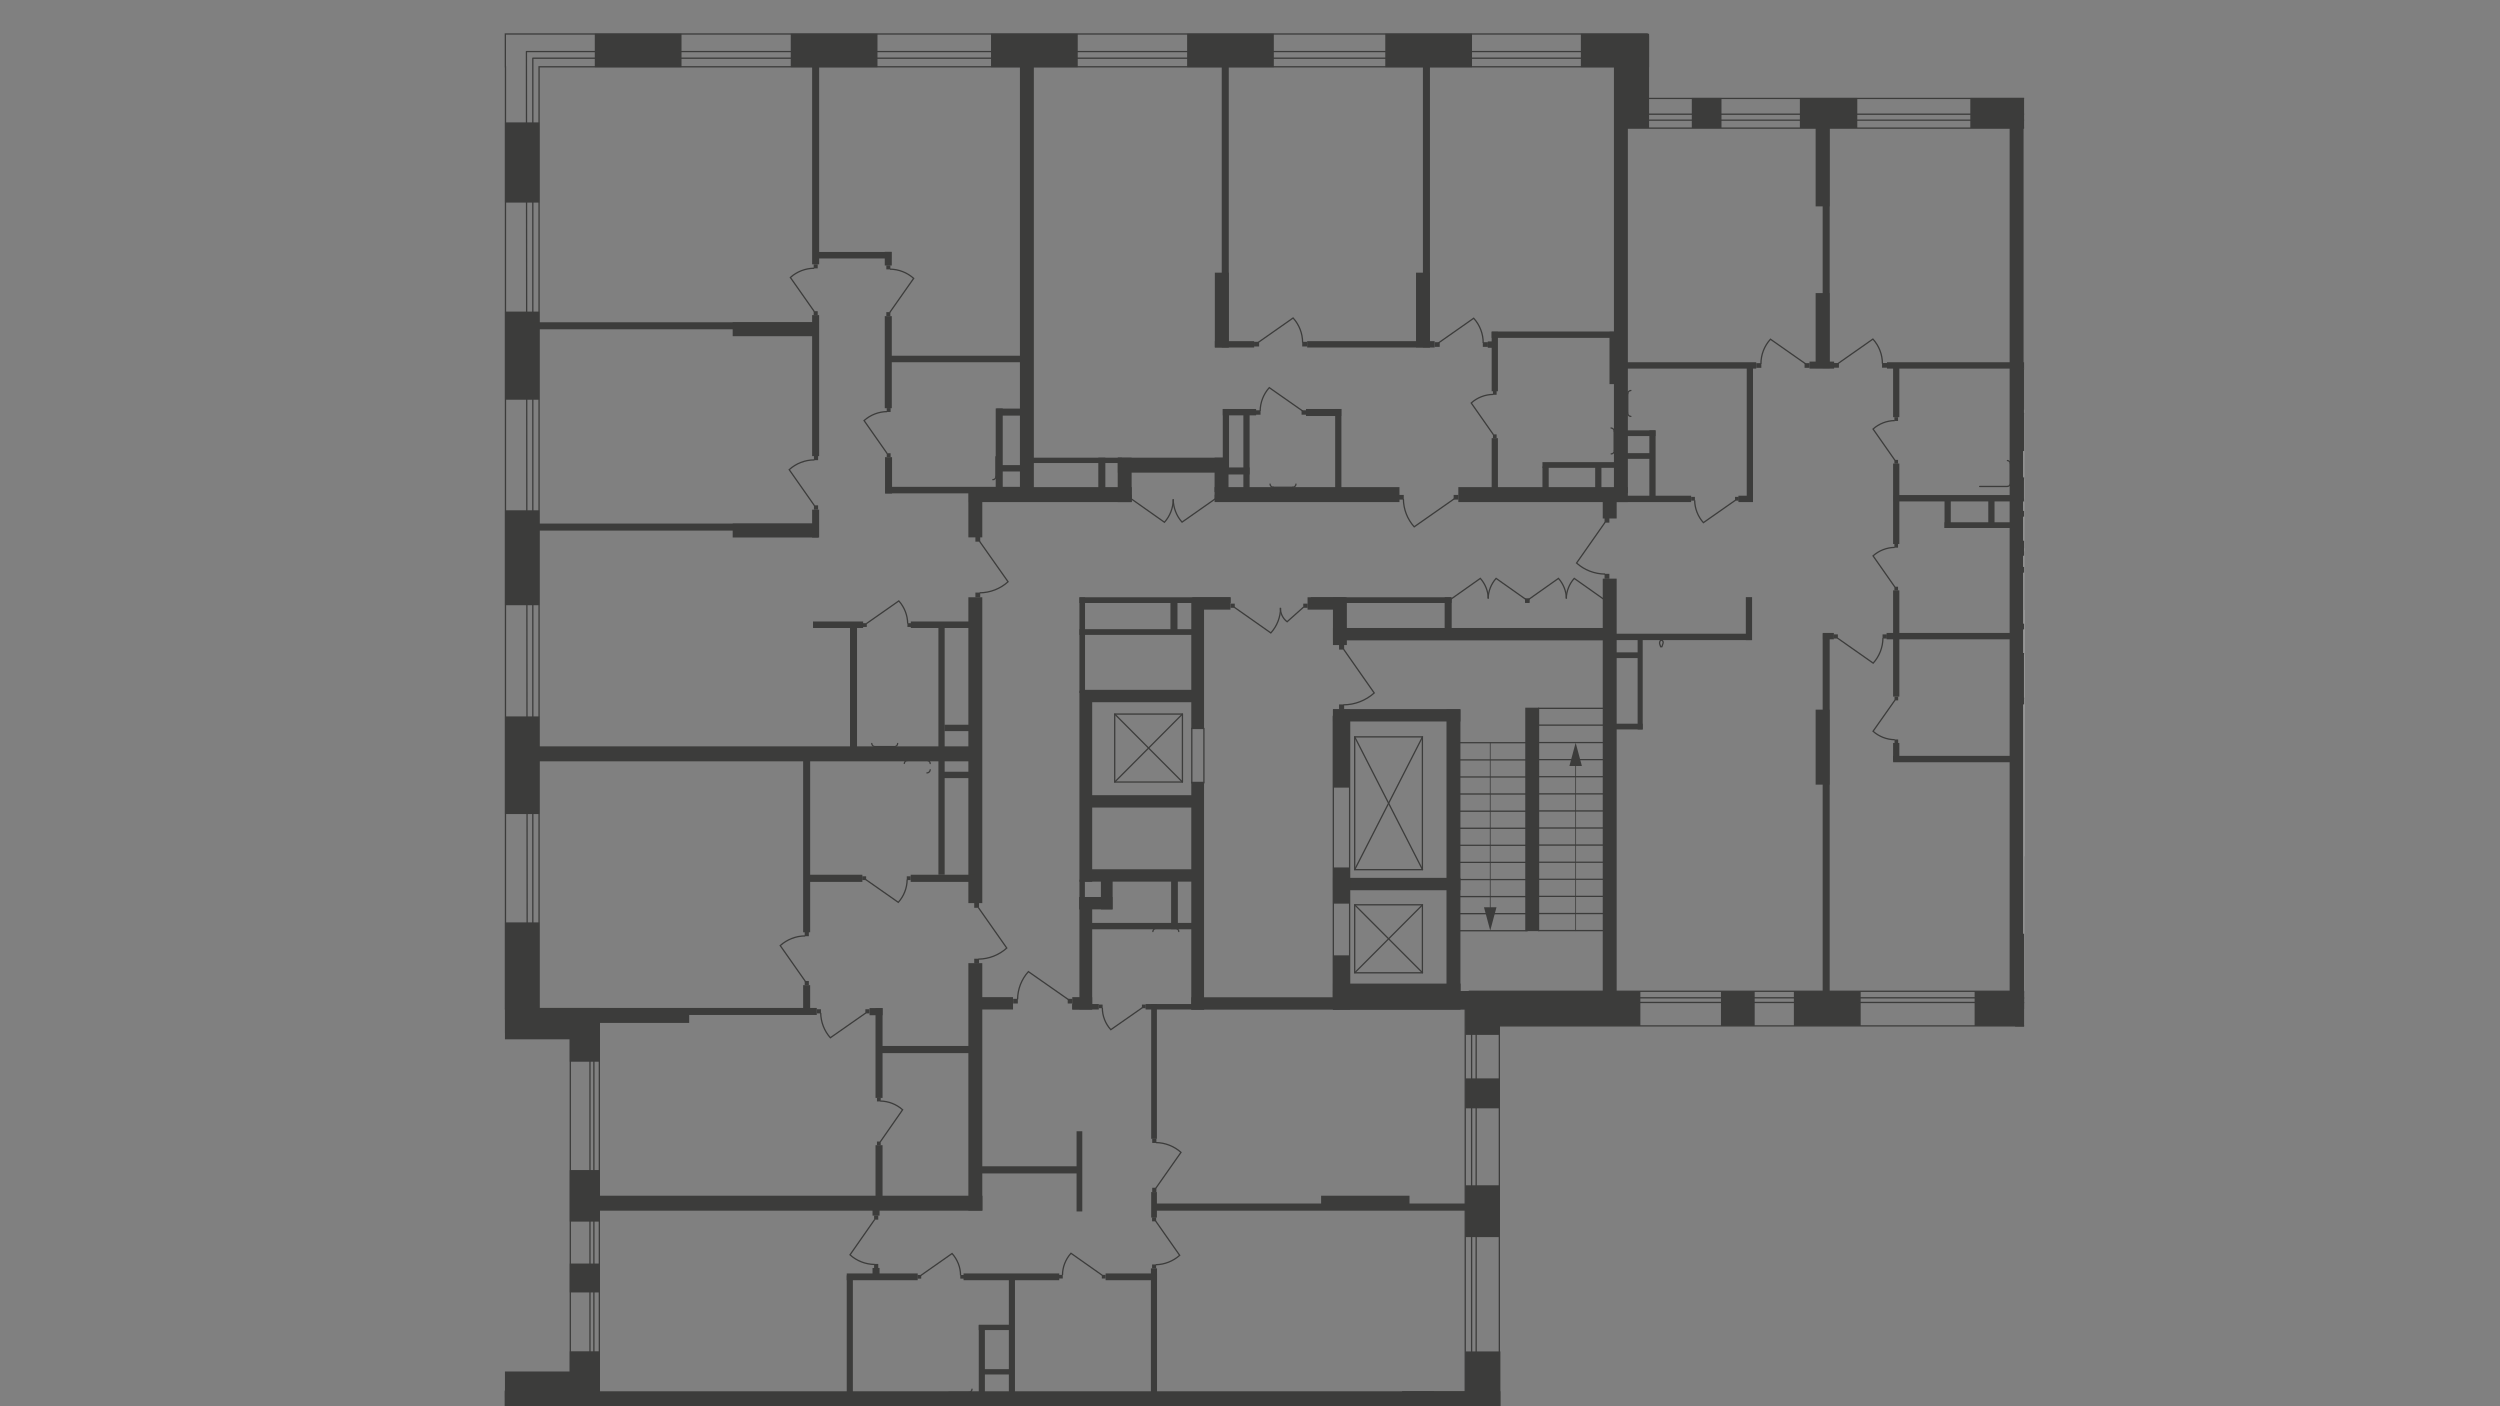 <?xml version="1.0" encoding="utf-8"?>
<!-- Generator: Adobe Illustrator 26.0.0, SVG Export Plug-In . SVG Version: 6.00 Build 0)  -->
<svg version="1.1" id="Слой_1" xmlns="http://www.w3.org/2000/svg" xmlns:xlink="http://www.w3.org/1999/xlink" x="0px" y="0px"
	 viewBox="0 0 1920 1080" style="enable-background:new 0 0 1920 1080;" xml:space="preserve">
<rect x="0" y="0" width="1920" height="1080" fill="#808080" stroke="none"/>
<style type="text/css">
	.st0{clip-path:url(#SVGID_00000147939900027591441100000007601333714529276046_);}
	.st1{fill-rule:evenodd;clip-rule:evenodd;fill:#FFFFFF;}
	.st2{fill:#FFFFFF;}
	.st3{fill:#3C3C3B;}
	.st4{clip-path:url(#SVGID_00000029011976069418123600000007673862023289139341_);}
	.st5{fill:none;stroke:#3C3C3B;stroke-linecap:round;stroke-linejoin:round;}
	.st6{fill:none;stroke:#3C3C3B;stroke-miterlimit:22.93;}
	.st7{clip-path:url(#SVGID_00000075140809086828363480000012369512072041010095_);}
	.st8{clip-path:url(#SVGID_00000155843654785600301680000016089764998470344613_);}
	.st9{clip-path:url(#SVGID_00000129200464341050531040000002097083021185118651_);}
	.st10{fill:none;}
</style>
<g>
	<g>
		<g>
			<defs>
				<rect id="SVGID_1_" x="365.5" width="1189" height="1080"/>
			</defs>
			<clipPath id="SVGID_00000168088181441653083790000009157046793559384723_">
				<use xlink:href="#SVGID_1_"  style="overflow:visible;"/>
			</clipPath>
			<g style="clip-path:url(#SVGID_00000168088181441653083790000009157046793559384723_);">
				<polygon class="st1" points="2134.7,450.5 1725.4,450.5 1726.1,421 1551.7,421 1550.4,761.7 2134.7,762.1 				"/>
				<rect x="1551.4" y="468.4" class="st2" width="172.4" height="189.2"/>
				<rect x="1551.4" y="314.6" class="st2" width="172.4" height="108.8"/>
				<rect x="413.9" y="1073.7" class="st2" width="663.1" height="148.1"/>
				<polygon class="st1" points="814.8,1073.7 1077,1073.7 1077,1371 849.4,1371 849.4,1370.3 814.8,1370.3 				"/>
				<polygon class="st1" points="810,1073.7 995.2,1073.7 995.2,1468.9 851.3,1468.9 851.3,1370.3 810,1370.3 				"/>
				<rect x="456.8" y="25.9" class="st3" width="66.6" height="25.7"/>
				<g>
					<g>
						<g>
							<defs>
								<rect id="SVGID_00000168088962086350294450000012709589954843116681_" x="365.5" y="-369.3" width="5564" height="2606.5"/>
							</defs>
							<clipPath id="SVGID_00000160174063087401727670000013509363110033898916_">
								<use xlink:href="#SVGID_00000168088962086350294450000012709589954843116681_"  style="overflow:visible;"/>
							</clipPath>
							<g style="clip-path:url(#SVGID_00000160174063087401727670000013509363110033898916_);">
								<path class="st5" d="M746.5,1066.9c0,1.3-1.1,2.4-2.5,2.4l0,0"/>
								<line class="st5" x1="728.8" y1="1069.3" x2="743.7" y2="1069.3"/>
								<rect x="607.3" y="25.9" class="st3" width="66.6" height="25.7"/>
								<rect x="761.1" y="25.9" class="st3" width="66.6" height="25.7"/>
								<rect x="911.7" y="25.9" class="st3" width="66.6" height="25.7"/>
								<rect x="1063.9" y="25.9" class="st3" width="66.6" height="25.7"/>
								<rect x="387.8" y="94" class="st3" width="26.4" height="61.6"/>
								<rect x="387.8" y="239.3" class="st3" width="26.4" height="67.7"/>
								<rect x="387.8" y="391.9" class="st3" width="26.4" height="72.9"/>
								<rect x="387.8" y="550.2" class="st3" width="26.4" height="75"/>
								<rect x="387.8" y="708.4" class="st3" width="26.4" height="85"/>
								<rect x="783.3" y="32.3" class="st3" width="10.7" height="346.4"/>
								<rect x="1239.5" y="32.3" class="st3" width="10.7" height="346.4"/>
								<rect x="1543.4" y="84.3" class="st3" width="10.7" height="688.6"/>
								<rect x="933" y="209.4" class="st3" width="10.7" height="57.4"/>
								<rect x="938.3" y="46.2" class="st3" width="5.4" height="220.6"/>
								<rect x="1087.5" y="209.4" class="st3" width="10.7" height="57.4"/>
								<rect x="1092.8" y="46.2" class="st3" width="5.4" height="220.6"/>
								<rect x="1394.4" y="225.1" class="st3" width="10.7" height="57.6"/>
								<rect x="1399.8" y="79.2" class="st3" width="5.4" height="203.5"/>
								<rect x="387.8" y="1068.5" class="st3" width="751.9" height="11.5"/>
								<rect x="1125.4" y="910.3" class="st3" width="26.1" height="39.8"/>
								<rect x="1125.3" y="1037.9" class="st3" width="27" height="49.3"/>
								<rect x="1125.6" y="761.2" class="st3" width="134.2" height="26.7"/>
								<rect x="1321.7" y="761.2" class="st3" width="25.9" height="26.7"/>
								<rect x="1516.5" y="761.2" class="st3" width="48.7" height="26.7"/>
								<rect x="447.3" y="918.3" class="st3" width="307.2" height="11.5"/>
								<rect x="411.4" y="573.2" class="st3" width="341.8" height="11.5"/>
								<rect x="744.1" y="374.1" class="st3" width="125.1" height="11.5"/>
								<rect x="932.8" y="374.1" class="st3" width="142" height="11.5"/>
								<rect x="858.5" y="351.5" class="st3" width="85.1" height="11.5"/>
								<rect x="1120" y="374.1" class="st3" width="130.2" height="11.5"/>
								<rect x="1230.9" y="378.7" class="st3" width="10.7" height="19.5"/>
								<rect x="1023.7" y="482.3" class="st3" width="210.6" height="9.5"/>
								<rect x="1230.9" y="444.4" class="st3" width="10.7" height="328.6"/>
								<rect x="1110.9" y="544.9" class="st3" width="10.7" height="228.1"/>
								<rect x="1023.7" y="544.9" class="st3" width="13.1" height="60"/>
								<rect x="1023.7" y="666.2" class="st3" width="13.1" height="27.8"/>
								<rect x="1023.7" y="733.7" class="st3" width="13.1" height="41.7"/>
								<rect x="1023.7" y="755.4" class="st3" width="98" height="20"/>
								<rect x="1023.7" y="544.6" class="st3" width="97.9" height="9.5"/>
								<rect x="1023.7" y="674.2" class="st3" width="97.9" height="9.5"/>
								<rect x="829.7" y="529.8" class="st3" width="93.9" height="9.5"/>
								<rect x="829.7" y="610.7" class="st3" width="93.9" height="9.5"/>
								<rect x="829.7" y="667.6" class="st3" width="93.9" height="9.5"/>
								<rect x="914.9" y="765.9" class="st3" width="113.7" height="9.5"/>
								<rect x="743.7" y="374.1" class="st3" width="10.7" height="38.6"/>
								<rect x="743.7" y="458.7" class="st3" width="10.7" height="234.9"/>
								<rect x="743.7" y="739.7" class="st3" width="10.7" height="190"/>
								<rect x="829" y="530.5" class="st3" width="9.8" height="146.7"/>
								<rect x="914.9" y="600.4" class="st3" width="9.8" height="175"/>
								<rect x="914.9" y="459.2" class="st3" width="9.8" height="100.7"/>
								<rect x="562.7" y="247.5" class="st3" width="65.8" height="10.7"/>
								<rect x="407.8" y="247.5" class="st3" width="220.6" height="5.4"/>
								<rect x="562.7" y="402.1" class="st3" width="65.8" height="10.7"/>
								<rect x="407.8" y="402.1" class="st3" width="220.6" height="5.4"/>
								<rect x="407.8" y="774.1" class="st3" width="219.5" height="5.4"/>
								<rect x="452.6" y="774.9" class="st3" width="76.7" height="10.7"/>
								<rect x="829" y="688.9" class="st3" width="9.8" height="86.3"/>
								<rect x="828.9" y="688.9" class="st3" width="25.5" height="9.5"/>
								<rect x="845.5" y="675.6" class="st3" width="9" height="22.8"/>
								<rect x="752.5" y="765.8" class="st3" width="25.5" height="9.5"/>
								<rect x="823.5" y="765.8" class="st3" width="15.3" height="9.5"/>
								<rect x="823.5" y="771.1" class="st3" width="20.4" height="4.2"/>
								<rect x="879.8" y="771.1" class="st3" width="45" height="4.2"/>
								<rect x="884.1" y="771.1" class="st3" width="4.4" height="103.5"/>
								<rect x="826.8" y="868.8" class="st3" width="4.4" height="61.6"/>
								<rect x="752.4" y="895.7" class="st3" width="76.5" height="5.5"/>
								<rect x="886.5" y="924.3" class="st3" width="246.8" height="5.5"/>
								<rect x="884.1" y="915.5" class="st3" width="4.4" height="19.6"/>
								<rect x="1014.6" y="918.3" class="st3" width="67.9" height="10.7"/>
								<rect x="672.4" y="774.2" class="st3" width="5.4" height="69"/>
								<rect x="672.4" y="879.5" class="st3" width="5.4" height="40.7"/>
								<rect x="674.4" y="803.3" class="st3" width="74.1" height="5.5"/>
								<rect x="699.4" y="671.8" class="st3" width="50.1" height="5.5"/>
								<rect x="618.6" y="671.8" class="st3" width="43.7" height="5.5"/>
								<rect x="616.8" y="578.9" class="st3" width="5.4" height="137.1"/>
								<rect x="616.8" y="756.6" class="st3" width="5.4" height="19.3"/>
								<rect x="652.8" y="480.1" class="st3" width="5.4" height="96.2"/>
								<rect x="623.7" y="242" class="st3" width="5.4" height="108.3"/>
								<rect x="623.7" y="391.4" class="st3" width="5.4" height="21.4"/>
								<rect x="623.7" y="47.9" class="st3" width="5.4" height="155.1"/>
								<rect x="679.5" y="242.8" class="st3" width="5.4" height="70.7"/>
								<rect x="829" y="458.8" class="st3" width="4.3" height="73.4"/>
								<rect x="667.8" y="774.2" class="st3" width="10" height="5.5"/>
								<rect x="624.4" y="477.3" class="st3" width="38.5" height="5"/>
								<rect x="699.5" y="477.3" class="st3" width="48.9" height="5"/>
								<rect x="679.9" y="373.9" class="st3" width="108.8" height="5"/>
								<rect x="679.7" y="351.1" class="st3" width="5.4" height="27.9"/>
								<rect x="679.9" y="273.2" class="st3" width="108.8" height="5"/>
								<rect x="627.2" y="193.5" class="st3" width="57.2" height="5"/>
								<rect x="679.5" y="193.4" class="st3" width="5.4" height="10.5"/>
								<rect x="764.7" y="313.7" class="st3" width="5.4" height="62.2"/>
								<rect x="765.3" y="313.8" class="st3" width="18.1" height="5.4"/>
								<rect x="843.5" y="351.5" class="st3" width="5.4" height="26.4"/>
								<rect x="791.2" y="351.5" class="st3" width="70.4" height="4.1"/>
								<rect x="858.4" y="351.5" class="st3" width="10.7" height="34.1"/>
								<rect x="954.9" y="316.5" class="st3" width="4.8" height="65.5"/>
								<rect x="941.6" y="359" class="st3" width="18.1" height="5.4"/>
								<rect x="932.8" y="351.5" class="st3" width="10.7" height="26.4"/>
								<rect x="1025.4" y="314.1" class="st3" width="4.8" height="65.3"/>
								<rect x="1003" y="314.1" class="st3" width="27.1" height="5.4"/>
								<rect x="939.1" y="314.1" class="st3" width="25.6" height="4.9"/>
								<rect x="939.1" y="314.1" class="st3" width="4.8" height="48.9"/>
								<rect x="933" y="262" class="st3" width="30.2" height="4.9"/>
								<rect x="1003.9" y="262" class="st3" width="97.9" height="4.9"/>
								<rect x="1145.6" y="254.6" class="st3" width="98.7" height="4.9"/>
								<rect x="1145.6" y="336.5" class="st3" width="4.8" height="40.6"/>
								<rect x="1145.6" y="254.8" class="st3" width="4.8" height="45.7"/>
								<rect x="1236.1" y="254.8" class="st3" width="4.8" height="40.2"/>
								<rect x="1225.1" y="358.3" class="st3" width="4.8" height="17.6"/>
								<rect x="1184.6" y="354.9" class="st3" width="57.9" height="4.4"/>
								<rect x="1249.5" y="348" class="st3" width="18.4" height="4.4"/>
								<rect x="1248.6" y="330.5" class="st3" width="22.8" height="4.4"/>
								<rect x="1266.7" y="330.5" class="st3" width="4.8" height="51.7"/>
								<rect x="1023.7" y="458.9" class="st3" width="10.7" height="36.5"/>
								<rect x="915.7" y="458.7" class="st3" width="29.3" height="9.5"/>
								<rect x="829" y="458.7" class="st3" width="116.1" height="4.4"/>
								<rect x="829" y="483.2" class="st3" width="91.7" height="4.4"/>
								<rect x="898.9" y="459.8" class="st3" width="5.4" height="26.4"/>
								<rect x="1004.2" y="458.7" class="st3" width="29.3" height="9.5"/>
								<rect x="1006.7" y="458.7" class="st3" width="107.8" height="4.4"/>
								<rect x="1109.5" y="458.7" class="st3" width="5.4" height="27.5"/>
								<rect x="720.7" y="482.3" class="st3" width="4.8" height="189.5"/>
								<rect x="725.3" y="556.6" class="st3" width="20.1" height="4.9"/>
								<rect x="724.9" y="592.7" class="st3" width="19.9" height="4.9"/>
								<rect x="835" y="708.8" class="st3" width="82.5" height="4.9"/>
								<rect x="899.4" y="673.3" class="st3" width="5.2" height="40.3"/>
								<rect x="883.9" y="974.1" class="st3" width="4.7" height="98.1"/>
								<rect x="774.8" y="979.5" class="st3" width="4.7" height="92.7"/>
								<rect x="650.3" y="979.5" class="st3" width="4.7" height="92.7"/>
								<rect x="740" y="978" class="st3" width="73.5" height="5.2"/>
								<rect x="849.1" y="978" class="st3" width="39.5" height="5.2"/>
								<rect x="650.3" y="978" class="st3" width="54.5" height="5.2"/>
								<rect x="753.9" y="1051.5" class="st3" width="22.1" height="4.1"/>
								<rect x="670.1" y="920.3" class="st3" width="5.4" height="13.3"/>
								<rect x="670.1" y="973.8" class="st3" width="5.4" height="5.9"/>
								<rect x="1040.4" y="694.9" class="st5" width="52" height="52.2"/>
								<line class="st5" x1="1040.4" y1="747.1" x2="1092.5" y2="694.9"/>
								<line class="st5" x1="1040.4" y1="694.9" x2="1092.5" y2="747.1"/>
								<rect x="1040.4" y="565.9" class="st5" width="52" height="102"/>
								<line class="st5" x1="1040.4" y1="667.9" x2="1092.5" y2="565.9"/>
								<line class="st5" x1="1040.4" y1="565.9" x2="1092.5" y2="667.9"/>
								<rect x="856.1" y="548.4" class="st5" width="52" height="52.2"/>
								<line class="st5" x1="856.1" y1="600.6" x2="908.1" y2="548.4"/>
								<line class="st5" x1="856.1" y1="548.4" x2="908.1" y2="600.6"/>
								<rect x="1024" y="550" class="st5" width="12.5" height="219.2"/>
								<rect x="915.3" y="559.4" class="st5" width="9.3" height="41.9"/>
								<path class="st5" d="M714.4,586.4c0-1.3-1.1-2.4-2.5-2.4"/>
								<path class="st5" d="M697,584c-1.3,0-2.4,1-2.5,2.3l0,0"/>
								<line class="st5" x1="696.7" y1="584" x2="711.6" y2="584"/>
								<path class="st5" d="M711.9,593.6c1.3,0,2.4-1,2.5-2.4"/>
								<path class="st5" d="M762.5,368.4c1.3,0,2.4-1.1,2.4-2.5"/>
								<path class="st5" d="M762.4,368.5"/>
								<line class="st5" x1="764.9" y1="350.8" x2="764.9" y2="365.7"/>
								<path class="st5" d="M995.3,371.8c0,1.3-1.2,2.4-2.5,2.4l0,0"/>
								<path class="st5" d="M977.9,374.2c-1.3,0-2.4-1-2.5-2.4"/>
								<line class="st5" x1="977.7" y1="374.2" x2="992.6" y2="374.2"/>
								<path class="st5" d="M1237.4,348.6c1.3,0,2.4-1.1,2.4-2.5l0,0"/>
								<path class="st5" d="M1239.7,331.2c0-1.3-1-2.4-2.4-2.5"/>
								<line class="st5" x1="1239.7" y1="331" x2="1239.7" y2="345.9"/>
								<path class="st5" d="M1252.5,319.8c-1.3,0-2.4-1.1-2.4-2.5"/>
								<path class="st5" d="M1250.1,302.4c0-1.3,1-2.4,2.4-2.5"/>
								<line class="st5" x1="1250.1" y1="302.2" x2="1250.1" y2="317.1"/>
								<path class="st5" d="M689.4,571c0,1.3-1.1,2.4-2.5,2.4"/>
								<path class="st5" d="M672,573.4c-1.3,0-2.4-1-2.5-2.4"/>
								<line class="st5" x1="671.8" y1="573.4" x2="686.7" y2="573.4"/>
								<path class="st6" d="M1277,494.7c-0.3,0.7-0.4,1.2-0.5,1.5l-0.2,0.5h-0.1h-0.7h-0.1l-0.2-0.5c-0.1-0.3-0.3-0.8-0.5-1.5
									c-0.2-0.6-0.2-1.1,0-1.7c0.2-0.8,0.6-1.3,1.3-1.3c0.6,0,1.1,0.6,1.3,1.3C1277.3,493.6,1277.3,494.1,1277,494.7z"/>
								<rect x="1246.8" y="278.2" class="st3" width="102" height="4.9"/>
								<rect x="1231.4" y="380.7" class="st3" width="67.4" height="4.9"/>
								<rect x="1335.1" y="380.7" class="st3" width="11.2" height="4.9"/>
								<rect x="1341.5" y="280.6" class="st3" width="4.8" height="104.9"/>
								<rect x="1449.2" y="278.2" class="st3" width="102" height="4.9"/>
								<rect x="1454.4" y="380.2" class="st3" width="96.9" height="4.9"/>
								<rect x="1453.9" y="356" class="st3" width="4.8" height="61.8"/>
								<rect x="1453.9" y="453.4" class="st3" width="4.8" height="81.6"/>
								<rect x="1453.9" y="279.1" class="st3" width="4.8" height="41.3"/>
								<rect x="1340.8" y="458.6" class="st3" width="4.8" height="33"/>
								<rect x="1239.4" y="486.7" class="st3" width="106.1" height="4.9"/>
								<rect x="1448.9" y="486.1" class="st3" width="100.3" height="4.9"/>
								<rect x="1453.9" y="580.5" class="st3" width="95.3" height="4.9"/>
								<rect x="1453.9" y="570.6" class="st3" width="4.8" height="13.7"/>
								<rect x="1394.4" y="91.9" class="st3" width="10.7" height="66.6"/>
								<rect x="1399.8" y="486.3" class="st3" width="5.4" height="285.1"/>
								<rect x="1394.4" y="545" class="st3" width="10.7" height="57.6"/>
								<rect x="1400" y="486.1" class="st3" width="8.4" height="4.9"/>
								<rect x="1493.4" y="382.7" class="st3" width="4.8" height="22.8"/>
								<rect x="1493.4" y="401.1" class="st3" width="53.2" height="4.4"/>
								<rect x="1389.7" y="277.7" class="st3" width="18.9" height="5.4"/>
								<path class="st5" d="M1541.6,373.6c1.3,0,2.4-1.1,2.4-2.5l0,0"/>
								<line class="st5" x1="1541.5" y1="373.6" x2="1520.4" y2="373.6"/>
								<path class="st5" d="M1544,356.2c0-1.3-1-2.4-2.3-2.5l0,0"/>
								<line class="st5" x1="1544" y1="356" x2="1544" y2="370.9"/>
								<rect x="1257.7" y="489.9" class="st3" width="3.9" height="70.3"/>
								<rect x="1240.5" y="555.8" class="st3" width="21.1" height="4.4"/>
								<path class="st5" d="M905.3,715.4c0-1.3-1.1-2.4-2.5-2.4l0,0"/>
								<path class="st5" d="M887.9,713c-1.3,0-2.4,1-2.5,2.4l0,0"/>
								<line class="st5" x1="887.7" y1="713" x2="902.6" y2="713"/>
								<line class="st5" x1="1172.9" y1="714.8" x2="1115.9" y2="714.8"/>
								<line class="st5" x1="1172.9" y1="701.7" x2="1115.9" y2="701.7"/>
								<line class="st5" x1="1172.9" y1="688.6" x2="1115.9" y2="688.6"/>
								<line class="st5" x1="1172.9" y1="675.5" x2="1115.9" y2="675.5"/>
								<line class="st5" x1="1172.9" y1="662.3" x2="1115.9" y2="662.3"/>
								<line class="st5" x1="1172.9" y1="649.2" x2="1115.9" y2="649.2"/>
								<line class="st5" x1="1172.9" y1="636.1" x2="1115.9" y2="636.1"/>
								<line class="st5" x1="1172.9" y1="623" x2="1115.9" y2="623"/>
								<line class="st5" x1="1172.9" y1="609.8" x2="1115.9" y2="609.8"/>
								<line class="st5" x1="1172.9" y1="596.7" x2="1115.9" y2="596.7"/>
								<line class="st5" x1="1172.9" y1="583.6" x2="1115.9" y2="583.6"/>
								<line class="st5" x1="1172.9" y1="570.4" x2="1115.9" y2="570.4"/>
								<path class="st3" d="M1144.2,570.3c0-0.2,0.1-0.3,0.3-0.3c0.2,0,0.3,0.1,0.3,0.3l0,0H1144.2z M1144.8,705.7h-0.6V570.3h0.6
									V705.7z M1144.8,705.7c0,0.1-0.1,0.3-0.3,0.3l0,0c-0.2,0-0.3-0.1-0.3-0.3l0,0H1144.8z M1149.3,696.8l-4.8,17.9l-4.8-17.9
									H1149.3z"/>
								<line class="st5" x1="1238.5" y1="570.3" x2="1181.5" y2="570.3"/>
								<line class="st5" x1="1238.5" y1="583.4" x2="1181.5" y2="583.4"/>
								<line class="st5" x1="1238.5" y1="596.5" x2="1181.5" y2="596.5"/>
								<line class="st5" x1="1238.5" y1="609.7" x2="1181.5" y2="609.7"/>
								<line class="st5" x1="1238.5" y1="622.8" x2="1181.5" y2="622.8"/>
								<line class="st5" x1="1238.5" y1="635.9" x2="1181.5" y2="635.9"/>
								<line class="st5" x1="1238.5" y1="649" x2="1181.5" y2="649"/>
								<line class="st5" x1="1238.5" y1="662.2" x2="1181.5" y2="662.2"/>
								<line class="st5" x1="1238.5" y1="675.3" x2="1181.5" y2="675.3"/>
								<line class="st5" x1="1238.5" y1="688.4" x2="1181.5" y2="688.4"/>
								<line class="st5" x1="1238.5" y1="701.6" x2="1181.5" y2="701.6"/>
								<line class="st5" x1="1238.5" y1="714.7" x2="1181.5" y2="714.7"/>
								<path class="st3" d="M1210.4,714.8c0,0.2-0.1,0.3-0.3,0.3l0,0c-0.2,0-0.3-0.1-0.3-0.3H1210.4z M1209.8,579.4h0.6v135.5h-0.6
									V579.4z M1209.8,579.4c0-0.2,0.1-0.3,0.3-0.3l0,0c0.1,0,0.3,0.1,0.3,0.3l0,0H1209.8z M1205.3,588.3l4.8-17.9l4.8,17.9
									H1205.3z"/>
								<rect x="1171.4" y="543.5" class="st3" width="10.7" height="171.6"/>
								<line class="st5" x1="1238.5" y1="556.9" x2="1181.5" y2="556.9"/>
								<line class="st5" x1="1238.5" y1="544" x2="1181.5" y2="544"/>
								<rect x="654.8" y="1080.2" class="st6" width="36.9" height="85.3"/>
								<path class="st5" d="M746.5,1081.8c0-1.3-1.1-2.4-2.5-2.4l0,0"/>
								<path class="st5" d="M729.1,1079.4c-1.3,0-2.4,1-2.5,2.4"/>
								<line class="st5" x1="728.8" y1="1079.4" x2="743.7" y2="1079.4"/>
								<path class="st5" d="M718.3,1089.5v-10h-26.6v10c0,5.8,5.2,8.7,11.5,8.7h3.6C713.1,1098.2,718.3,1095.2,718.3,1089.5z"/>
								<path class="st5" d="M705.9,1087.1l0.8-5.5c0.2-1-3.5-1.1-3.4,0l0.7,5.5c0,0.5,0.4,0.8,0.9,0.8
									C705.5,1088,705.9,1087.6,705.9,1087.1z"/>
								<rect x="837.8" y="1076.5" class="st3" width="4.7" height="92"/>
								<rect x="774.8" y="1076.5" class="st3" width="4.7" height="92.7"/>
								<rect x="650.3" y="1076.5" class="st3" width="4.7" height="97.2"/>
								<rect x="902.4" y="1076.5" class="st3" width="4.7" height="97.1"/>
								<path class="st5" d="M818.5,1082.1c0-1.3-1.1-2.4-2.5-2.4l0,0"/>
								<path class="st5" d="M801.1,1079.8c-1.3,0-2.4,1-2.5,2.4"/>
								<line class="st5" x1="800.9" y1="1079.8" x2="815.8" y2="1079.8"/>
								<rect x="1074.4" y="380.1" class="st3" width="3.7" height="3.6"/>
								<path class="st6" d="M1116.8,383.1l-30.7,21.5c-5.3-5.9-8.2-13.5-8.3-21.4"/>
								<rect x="1116.4" y="380.1" class="st3" width="3.7" height="3.6"/>
								<rect x="964.4" y="315.1" class="st3" width="3.7" height="3.4"/>
								<path class="st6" d="M1000.5,315.7l-25.7-18c-4.4,4.9-6.9,11.3-7,17.9"/>
								<rect x="999.6" y="315.1" class="st3" width="3.7" height="3.4"/>
								<rect x="1000.1" y="262.5" class="st3" width="3.9" height="3.6"/>
								<path class="st6" d="M966,263.2l27.1-19c4.7,5.2,7.3,11.9,7.3,18.9"/>
								<rect x="963.1" y="262.5" class="st3" width="3.9" height="3.6"/>
								<rect x="1138.8" y="262.8" class="st3" width="3.9" height="3.6"/>
								<path class="st6" d="M1104.7,263.4l27.1-19c4.7,5.2,7.3,11.9,7.3,18.9"/>
								<rect x="1101.8" y="262.8" class="st3" width="3.9" height="3.6"/>
								<rect x="1142.6" y="262.2" class="st3" width="4.9" height="4.9"/>
								<rect x="696.9" y="478.6" class="st3" width="3" height="2.9"/>
								<path class="st6" d="M665.3,479l25-17.5c4.3,4.8,6.7,11,6.8,17.4"/>
								<rect x="662.7" y="478.6" class="st3" width="3" height="2.9"/>
								<rect x="696.4" y="673" class="st3" width="3" height="2.9"/>
								<path class="st6" d="M664.9,675.5l25,17.5c4.3-4.8,6.7-11,6.8-17.4"/>
								<rect x="662.2" y="673" class="st3" width="3" height="2.9"/>
								<rect x="627.3" y="775.1" class="st3" width="3.2" height="3.2"/>
								<path class="st6" d="M665,777.9L637.7,797c-4.7-5.3-7.3-12.1-7.4-19.1"/>
								<rect x="664.6" y="775.1" class="st3" width="3.2" height="3.2"/>
								<rect x="737.5" y="979.2" class="st3" width="2.9" height="2.8"/>
								<path class="st6" d="M707.1,979.6l24.1-16.9c4.1,4.6,6.5,10.6,6.5,16.7"/>
								<rect x="704.6" y="979.2" class="st3" width="2.9" height="2.8"/>
								<rect x="813.3" y="979.1" class="st3" width="2.9" height="2.8"/>
								<path class="st6" d="M846.5,979.4l-24-16.9c-4.1,4.6-6.5,10.6-6.5,16.7"/>
								<rect x="846.2" y="979.1" class="st3" width="2.9" height="2.8"/>
								<rect x="671.3" y="970.7" class="st3" width="3.2" height="3.2"/>
								<path class="st6" d="M671.8,936.5l-19,27.2c5.2,4.7,11.9,7.3,18.9,7.4"/>
								<rect x="671.3" y="933.5" class="st3" width="3.2" height="3.2"/>
								<rect x="884.8" y="971.1" class="st3" width="3.1" height="3.1"/>
								<path class="st6" d="M887.5,937.7l18.5,26.4c-5.1,4.5-11.6,7.1-18.4,7.2"/>
								<rect x="884.8" y="934.9" class="st3" width="3.1" height="3.1"/>
								<rect x="884.9" y="874.5" class="st3" width="3.2" height="3.3"/>
								<path class="st6" d="M887.7,912.5L907,885c-5.3-4.7-12.1-7.4-19.2-7.5"/>
								<rect x="884.9" y="912.2" class="st3" width="3.2" height="3.3"/>
								<rect x="618" y="715.7" class="st3" width="3.2" height="3.3"/>
								<path class="st6" d="M618.5,753.7l-19.3-27.5c5.3-4.7,12.1-7.4,19.2-7.4"/>
								<rect x="618" y="753.4" class="st3" width="3.2" height="3.3"/>
								<rect x="778.1" y="767.1" class="st3" width="3.6" height="3.6"/>
								<path class="st6" d="M820.4,767.6l-30.6-21.4c-5.3,5.9-8.2,13.4-8.3,21.3"/>
								<rect x="820" y="767.1" class="st3" width="3.6" height="3.6"/>
								<rect x="843.9" y="771.5" class="st3" width="2.9" height="2.8"/>
								<path class="st6" d="M877.3,773.9l-24.2,16.9c-4.2-4.6-6.5-10.6-6.5-16.8"/>
								<rect x="877" y="771.5" class="st3" width="2.9" height="2.8"/>
								<rect x="748.2" y="736.3" class="st3" width="3.7" height="3.7"/>
								<path class="st6" d="M751.3,696.9l21.9,31.2c-6,5.4-13.7,8.4-21.7,8.5"/>
								<rect x="748.2" y="693.5" class="st3" width="3.7" height="3.7"/>
								<rect x="749.1" y="455.1" class="st3" width="3.7" height="3.7"/>
								<path class="st6" d="M752.2,415.6l22,31.2c-6,5.4-13.7,8.4-21.8,8.5"/>
								<rect x="749.1" y="412.3" class="st3" width="3.7" height="3.7"/>
								<rect x="625.1" y="350.1" class="st3" width="3.2" height="3.3"/>
								<path class="st6" d="M625.6,388.5l-19.5-27.8c5.3-4.8,12.2-7.5,19.4-7.5"/>
								<rect x="625.1" y="388.1" class="st3" width="3.2" height="3.3"/>
								<rect x="681" y="313.4" class="st3" width="3" height="3"/>
								<path class="st6" d="M681.4,348.4L663.6,323c4.9-4.4,11.2-6.8,17.7-6.9"/>
								<rect x="681" y="348.1" class="st3" width="3" height="3"/>
								<rect x="680.7" y="203.8" class="st3" width="3.1" height="3.1"/>
								<path class="st6" d="M683.3,240l18.4-26.2c-5-4.5-11.5-7-18.2-7.1"/>
								<rect x="680.7" y="239.7" class="st3" width="3.1" height="3.1"/>
								<rect x="624.9" y="203" class="st3" width="3.1" height="3.1"/>
								<path class="st6" d="M625.4,239.3L607,213.1c5-4.5,11.5-7,18.3-7.1"/>
								<rect x="624.9" y="239" class="st3" width="3.1" height="3.1"/>
								<rect x="1146.6" y="300.3" class="st3" width="2.8" height="2.9"/>
								<path class="st6" d="M1147,333.9l-17.1-24.4c4.6-4.2,10.7-6.5,16.9-6.6"/>
								<rect x="1146.6" y="333.6" class="st3" width="2.8" height="2.9"/>
								<rect x="1232.3" y="440.7" class="st3" width="3.7" height="3.8"/>
								<path class="st6" d="M1232.8,401l-22,31.4c6,5.4,13.8,8.4,21.9,8.5"/>
								<rect x="1232.3" y="397.6" class="st3" width="3.7" height="3.8"/>
								<rect x="1298.8" y="381.6" class="st3" width="2.9" height="2.9"/>
								<path class="st6" d="M1332.9,384.1l-24.7,17.3c-4.2-4.7-6.6-10.8-6.7-17.2"/>
								<rect x="1332.5" y="381.6" class="st3" width="2.9" height="2.9"/>
								<rect x="1028.4" y="541" class="st3" width="3.9" height="4"/>
								<path class="st6" d="M1031.8,498.5l23.6,33.7c-6.5,5.8-14.9,9.1-23.6,9.1"/>
								<rect x="1028.4" y="494.9" class="st3" width="3.9" height="4"/>
								<rect x="1445.8" y="487.2" class="st3" width="3.3" height="3.2"/>
								<path class="st6" d="M1411.1,490l27.5,19.3c4.8-5.3,7.4-12.1,7.5-19.2"/>
								<rect x="1408.2" y="487.2" class="st3" width="3.3" height="3.2"/>
								<rect x="1454.9" y="417.7" class="st3" width="2.8" height="2.9"/>
								<path class="st6" d="M1455.3,450.9l-16.8-24c4.6-4.1,10.5-6.4,16.7-6.5"/>
								<rect x="1454.9" y="450.6" class="st3" width="2.8" height="2.9"/>
								<rect x="1455" y="567.9" class="st3" width="2.8" height="2.9"/>
								<path class="st6" d="M1455.4,537.6l-16.9,24c4.6,4.1,10.5,6.4,16.7,6.5"/>
								<rect x="1455" y="535" class="st3" width="2.8" height="2.9"/>
								<rect x="1454.9" y="320.4" class="st3" width="2.8" height="2.9"/>
								<path class="st6" d="M1455.3,353.5l-16.8-24c4.6-4.1,10.5-6.4,16.7-6.5"/>
								<rect x="1454.9" y="353.2" class="st3" width="2.8" height="2.9"/>
								<rect x="1445.4" y="278.8" class="st3" width="3.9" height="3.6"/>
								<path class="st6" d="M1411.3,279.4l27.1-19c4.7,5.2,7.3,11.9,7.3,18.9"/>
								<rect x="1408.4" y="278.8" class="st3" width="3.9" height="3.6"/>
								<rect x="1348.8" y="278.9" class="st3" width="3.9" height="3.6"/>
								<path class="st6" d="M1386.8,279.5l-27.1-19c-4.7,5.2-7.3,11.9-7.3,18.9"/>
								<rect x="1385.9" y="278.9" class="st3" width="3.9" height="3.6"/>
								<rect x="1551.7" y="415.3" class="st3" width="174.5" height="11.5"/>
								<rect x="945" y="463.6" class="st3" width="3.3" height="3.2"/>
								<rect x="1000.9" y="463.6" class="st3" width="3.4" height="3.2"/>
								<path class="st6" d="M947.7,466.2l28.3,19.9c4.8-5.3,7.4-12.1,7.5-19.2"/>
								<path class="st6" d="M1001.2,466.2l-12.7,11.3c-3.3-2.5-5.2-6.5-5.2-10.7"/>
								<rect x="1111.4" y="459.7" class="st3" width="3.3" height="3.3"/>
								<path class="st6" d="M1114.1,460.3l22.8-16.1c3.8,4.3,6,9.8,6.1,15.5"/>
								<rect x="1171.2" y="459.7" class="st3" width="3.3" height="3.3"/>
								<path class="st6" d="M1171.8,460.3l-22.8-16.1c-3.8,4.3-6,9.8-6.1,15.5"/>
								<rect x="1171.4" y="459.7" class="st3" width="3.3" height="3.3"/>
								<path class="st6" d="M1174.1,460.3l22.8-16.1c3.8,4.3,6,9.8,6.1,15.5"/>
								<rect x="1231.2" y="459.7" class="st3" width="3.3" height="3.3"/>
								<path class="st6" d="M1231.8,460.3l-22.8-16.1c-3.8,4.3-6,9.8-6.1,15.5"/>
								<rect x="1546.7" y="278.2" class="st3" width="102" height="4.9"/>
								<rect x="1546.7" y="536.1" class="st3" width="101.8" height="4.9"/>
								<rect x="1551.2" y="435.4" class="st3" width="17" height="4.4"/>
								<path class="st5" d="M1556.3,385.8c-1.3,0-2.4-1.1-2.4-2.5l0,0"/>
								<path class="st5" d="M1553.9,368.4c0-1.3,1-2.4,2.3-2.5l0,0"/>
								<line class="st5" x1="1553.9" y1="368.2" x2="1553.9" y2="383.1"/>
								<path class="st5" d="M1564.4,345.9H1554V318h10.5c6.1,0,9.2,5.4,9.2,12v3.8C1573.6,340.5,1570.5,345.9,1564.4,345.9z"/>
								<rect x="1553.9" y="283.4" class="st6" width="85.3" height="34.2"/>
								<rect x="1553.2" y="392.4" class="st3" width="88.5" height="4.4"/>
								<rect x="1553.9" y="502" class="st6" width="85.3" height="34.2"/>
								<rect x="1023.7" y="761.1" class="st3" width="111.9" height="14.3"/>
								<rect x="1128.5" y="761.3" class="st6" width="432.4" height="26.6"/>
								<rect x="1128.5" y="766.3" class="st6" width="432.4" height="3.6"/>
							</g>
						</g>
					</g>
				</g>
				<g>
					<g>
						<g>
							<defs>
								<rect id="SVGID_00000050624330504389269370000007218870523981165444_" x="365.5" y="-369.3" width="5564" height="2606.5"/>
							</defs>
							<clipPath id="SVGID_00000166646371084039733390000005138299317302206869_">
								<use xlink:href="#SVGID_00000050624330504389269370000007218870523981165444_"  style="overflow:visible;"/>
							</clipPath>
						</g>
					</g>
				</g>
				<g>
					<g>
						<g>
							<defs>
								<rect id="SVGID_00000169521541206082022060000007441288862747815057_" x="365.5" y="-369.3" width="5564" height="2606.5"/>
							</defs>
							<clipPath id="SVGID_00000103944705734463891850000007863000735547273140_">
								<use xlink:href="#SVGID_00000169521541206082022060000007441288862747815057_"  style="overflow:visible;"/>
							</clipPath>
						</g>
					</g>
				</g>
				<g>
					<g>
						<g>
							<defs>
								<rect id="SVGID_00000147923734773460784680000000676908322684691371_" x="365.5" y="-369.3" width="5564" height="2606.5"/>
							</defs>
							<clipPath id="SVGID_00000023283169532442671850000009878138687404792706_">
								<use xlink:href="#SVGID_00000147923734773460784680000000676908322684691371_"  style="overflow:visible;"/>
							</clipPath>
						</g>
					</g>
				</g>
				<g>
					<g>
						<g>
							<defs>
								<rect id="SVGID_00000145747879855546386000000011140502816772446366_" x="365.5" y="-369.3" width="5564" height="2606.5"/>
							</defs>
							<clipPath id="SVGID_00000094598030065167514550000017434670370833950636_">
								<use xlink:href="#SVGID_00000145747879855546386000000011140502816772446366_"  style="overflow:visible;"/>
							</clipPath>
						</g>
					</g>
				</g>
				<g>
					<g>
						<g>
							<defs>
								<rect id="SVGID_00000170266132228237809370000000235284308867096492_" x="365.5" y="-369.3" width="5564" height="2606.5"/>
							</defs>
							<clipPath id="SVGID_00000111908953245832668220000008265616596421563315_">
								<use xlink:href="#SVGID_00000170266132228237809370000000235284308867096492_"  style="overflow:visible;"/>
							</clipPath>
							<g style="clip-path:url(#SVGID_00000111908953245832668220000008265616596421563315_);">
								<rect x="865.4" y="379.9" class="st3" width="3.8" height="3.7"/>
								<path class="st6" d="M868.5,382.9l25.8,18.2c4.3-4.8,6.7-11.1,6.8-17.6"/>
								<rect x="932.9" y="379.9" class="st3" width="3.8" height="3.7"/>
								<path class="st6" d="M933.6,382.9L907.8,401c-4.3-4.8-6.7-11.1-6.8-17.6"/>
							</g>
						</g>
					</g>
				</g>
				<g>
					<g>
						<g>
							<defs>
								<rect id="SVGID_00000142868667534446167590000017797255937666583714_" x="365.5" y="-369.3" width="5564" height="2606.5"/>
							</defs>
							<clipPath id="SVGID_00000176033343015511277640000018255323578637926569_">
								<use xlink:href="#SVGID_00000142868667534446167590000017797255937666583714_"  style="overflow:visible;"/>
							</clipPath>
						</g>
					</g>
				</g>
				<g>
					<g>
						<g>
							<defs>
								<rect id="SVGID_00000124862405272197334730000011777169895994657438_" x="365.5" y="-369.3" width="5564" height="2606.5"/>
							</defs>
							<clipPath id="SVGID_00000147908796544692182280000012029482412603350961_">
								<use xlink:href="#SVGID_00000124862405272197334730000011777169895994657438_"  style="overflow:visible;"/>
							</clipPath>
							<g style="clip-path:url(#SVGID_00000147908796544692182280000012029482412603350961_);">
								<rect x="673.5" y="843" class="st3" width="2.9" height="2.9"/>
								<path class="st6" d="M676,877l17.2-24.7c-4.7-4.2-10.8-6.6-17.1-6.7"/>
								<rect x="673.5" y="876.7" class="st3" width="2.9" height="2.9"/>
							</g>
						</g>
					</g>
				</g>
				<g>
					<g>
						<g>
							<defs>
								<rect id="SVGID_00000002373398830195250010000016133548316982606522_" x="365.5" y="-369.3" width="5564" height="2606.5"/>
							</defs>
							<clipPath id="SVGID_00000108988683553828206490000005626570689284398488_">
								<use xlink:href="#SVGID_00000002373398830195250010000016133548316982606522_"  style="overflow:visible;"/>
							</clipPath>
							<g style="clip-path:url(#SVGID_00000108988683553828206490000005626570689284398488_);">
								<rect x="1548.1" y="717.1" class="st3" width="17" height="57.9"/>
								<rect x="1548.1" y="761.7" class="st6" width="596.9" height="26.2"/>
								<rect x="1548.1" y="766.6" class="st6" width="596.9" height="3.5"/>
								<rect x="751.7" y="1017.7" class="st3" width="4.7" height="151.5"/>
								<rect x="751.7" y="1017.4" class="st3" width="23.7" height="4.1"/>
								<rect x="829" y="675.6" class="st3" width="4.2" height="22.8"/>
								<rect x="767.4" y="357.2" class="st3" width="18.1" height="4.9"/>
								<rect x="1184.6" y="358.3" class="st3" width="4.8" height="17.6"/>
								<rect x="1527" y="382" class="st3" width="4.8" height="22.8"/>
								<rect x="1551.2" y="479" class="st3" width="18.8" height="4.4"/>
								<rect x="1237.5" y="501" class="st3" width="21.1" height="4.4"/>
								<rect x="387.8" y="774.1" class="st3" width="72.8" height="24.1"/>
								<rect x="437.6" y="898.6" class="st3" width="23" height="39.6"/>
								<rect x="437.6" y="970.4" class="st3" width="23" height="22.2"/>
								<rect x="437.6" y="1037.8" class="st3" width="23" height="35.5"/>
								<rect x="387.8" y="1053.3" class="st3" width="72.8" height="20"/>
								<rect x="1076.9" y="1068.5" class="st3" width="24.4" height="33.3"/>
								<rect x="1076.9" y="1068.5" class="st3" width="75.4" height="19.2"/>
								<rect x="1125.4" y="828.2" class="st3" width="26.1" height="23"/>
								<rect x="1377.7" y="761.2" class="st3" width="51.3" height="26.7"/>
								<rect x="1513.2" y="75.2" class="st3" width="52.3" height="23.1"/>
								<rect x="1382.3" y="75.2" class="st3" width="44.1" height="23.1"/>
								<rect x="1243" y="27.2" class="st3" width="23.5" height="71.1"/>
								<rect x="1214.1" y="25.9" class="st3" width="52.4" height="25.7"/>
								<polygon class="st5" points="1265,39.6 1265,44.7 409.2,44.7 409.2,774.8 404.9,774.8 404.3,39.6 								"/>
								<rect x="1249.5" y="75.6" class="st5" width="750.2" height="22.8"/>
								<rect x="1249.5" y="87.7" class="st5" width="750.2" height="4.6"/>
								<rect x="1125.6" y="761.2" class="st3" width="26" height="33.6"/>
								<rect x="1125.3" y="774.6" class="st6" width="26.2" height="299.6"/>
								<rect x="1130.2" y="774.6" class="st6" width="3.5" height="299.6"/>
								<rect x="1077" y="1073.2" class="st6" width="24.3" height="299.6"/>
								<rect x="1081.6" y="1073.2" class="st6" width="3.3" height="299.6"/>
								<rect x="388.1" y="1068.5" class="st6" width="25.9" height="1147.2"/>
								<rect x="405.7" y="1068.5" class="st6" width="3.5" height="1147.2"/>
								<rect x="438" y="778" class="st6" width="22.3" height="294"/>
								<rect x="453.1" y="778" class="st6" width="3" height="294"/>
								<polygon class="st6" points="388.2,51.3 388.2,774.8 414,774.8 414,51.3 1265,51.3 1265,26.1 414,26.1 388.2,26.1 
									388.1,26.1 388.1,51.3 								"/>
								<rect x="388" y="1054" class="st3" width="26" height="29.2"/>
								<rect x="1299.3" y="75.2" class="st3" width="22.8" height="23.1"/>
								<rect x="437.6" y="775.8" class="st3" width="23" height="39.6"/>
							</g>
						</g>
					</g>
				</g>
			</g>
		</g>
	</g>
</g>
<g id="Слой_2_00000048466531158859305660000011456949963294934405_">
	<polygon id="ap165" class="st10" points="754.3,775.7 838.8,775.7 838.8,714 915.2,714 915.2,775.5 1125.9,775.5 1125.9,1069.7 
		779.5,1069.7 779.5,1018.2 751.6,1018.2 751.6,1069.5 459.7,1069.5 459.7,930.5 754.3,930.5 	"/>
	<polygon id="ap166" class="st10" points="743.6,919 460,919 460,774.5 413.4,774.5 413.4,584.8 720.5,584.8 720.5,677.5 
		743.6,677.5 	"/>
	<polygon id="ap167" class="st10" points="720.5,573.2 413.4,573.2 413.4,50.4 783.3,50.4 783.3,313.5 764.6,313.5 764.6,373.8 
		743.6,373.8 743.6,477.2 721.1,477.2 	"/>
	<polygon id="ap168" class="st10" points="793.2,50.5 1239.4,50.5 1239.4,354.5 1184.4,354.5 1184.4,373.8 959.3,373.8 959.3,313.7 
		938.4,313.7 938.4,351.2 793,351.2 	"/>
	<polygon id="ap169" class="st10" points="1250.1,97.5 1544.6,97.5 1544.6,379.9 1493.7,379.9 1493.7,405.2 1544.6,405.2 
		1544.6,761.2 1241.4,761.2 1241.4,560.2 1261.5,560.2 1261.5,486.6 1241.4,486.6 1241.4,385.2 1271.4,385.2 1271.4,330.1 
		1250.1,330.1 	"/>
</g>
</svg>
